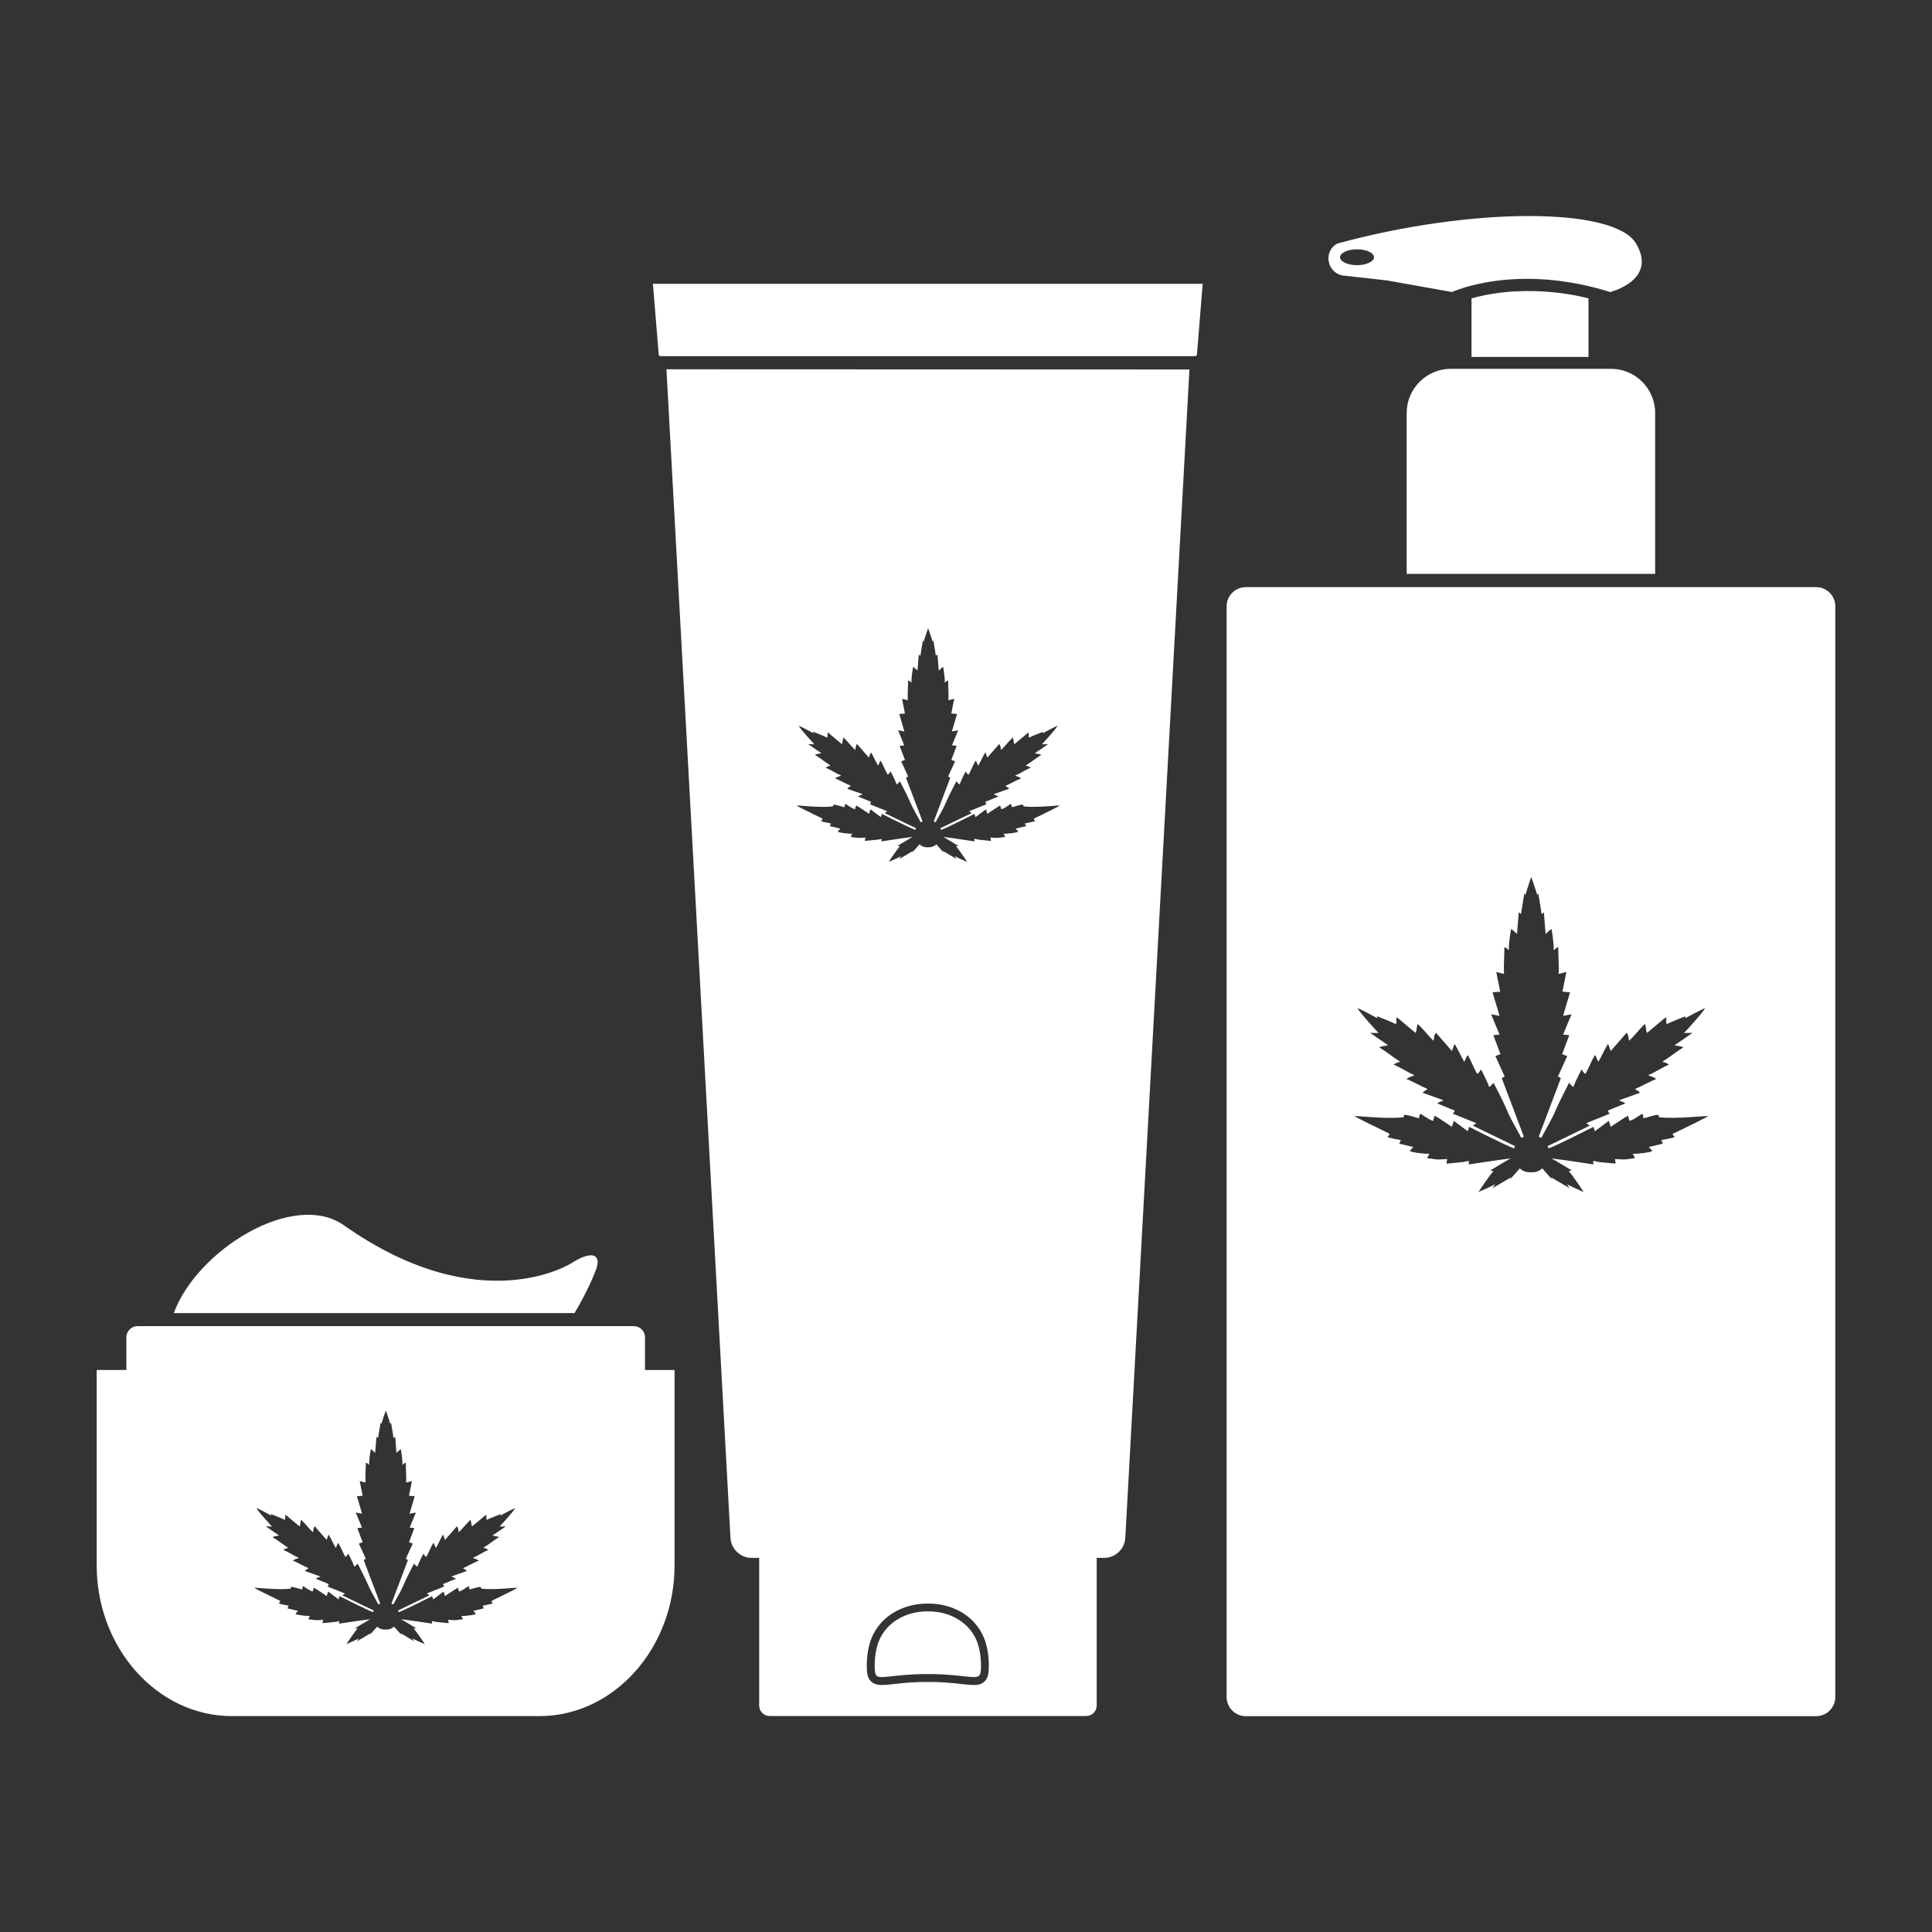 <?xml version="1.0" encoding="UTF-8"?><svg id="Ebene_1" xmlns="http://www.w3.org/2000/svg" viewBox="0 0 200 200"><rect x="0" y="0" width="200" height="200" fill="#333333" stroke="none"/><path d="m59.48,135.92c1.57-2.63,2.24-4.55,2.24-4.55.57-1.61-.57-1.9-2.52-.63,0,0-9.41,6.1-23.6-3.9-5.21-3.66-15.22,2.57-17.61,9.09h41.49Z" fill="#fff" stroke-width="0"/><path d="m66.77,141.82v-3.38c0-.64-.52-1.16-1.16-1.16H14.24c-.64,0-1.16.52-1.16,1.16v3.38h-3.07v20.23c0,8.58,6.3,15.6,13.99,15.6h31.84c7.7,0,13.99-7.02,13.99-15.6v-20.23h-3.07Zm-15.79,24.15c.02.06-1.02.25-1.02.25l.12.28-1.09.26s.26.24.25.32c0,.07-1.03.23-1.47.2.01.13.13.18.14.35-.26.01-.6.09-.84.09-.23,0-.68-.04-.68-.04l.05.28s0,.07,0,.07l-1.29-.13s-.43-.11-.43-.07l.02.25s-2.3-.35-3.22-.46c.16.08,1.57.94,1.57.94l-.26.02s.48.6,1.15,1.62c-.42-.16-1.29-.59-1.29-.59l.2.3c-.45-.26-1.43-.85-1.43-.85l.11.2s-.44-.48-.78-.87c-.2.18-.46.3-.75.3h-.24c-.29,0-.55-.11-.75-.3-.34.39-.78.87-.78.87l.11-.2s-.98.59-1.43.85l.2-.3s-.87.42-1.29.59c.67-1.03,1.15-1.62,1.15-1.62l-.26-.02s1.41-.86,1.57-.94c-.92.11-3.22.46-3.22.46l.02-.25s-.39.06-.43.07l-1.29.13s-.02-.03,0-.07l.05-.28s-.45.04-.68.04c-.24,0-.58-.08-.84-.09.02-.17.13-.23.14-.35-.44.03-1.47-.13-1.47-.2,0-.07.25-.32.25-.32l-1.09-.26.12-.28s-1.04-.19-1.02-.25c.02-.06.26-.19.08-.28-.57-.28-2.63-1.27-2.61-1.32.02-.05,2.45.25,3.72.09.09-.01.03-.17.1-.18.21-.04,1.09.29,1.13.25.03-.04.03-.36.13-.32.1.04.61.46.96.54.03-.03.08-.41.14-.38.13.05,1.31.85,1.31.85l.15-.46,1.08.81.1-.34s2.82,1.43,3.46,1.66c.03-.06.05-.12.08-.17-.91-.44-3.25-1.57-3.25-1.57l.27-.19-1.81-.73s.13-.12.13-.25c-.4-.15-.91-.38-1.33-.54.09-.15.39-.14.45-.25-.45-.16-1.14-.41-1.58-.56.1-.18.33-.22.37-.3-.53-.22-1.05-.53-1.63-.78.3-.2.47-.19.62-.29-.55-.23-1.04-.58-1.6-.81.25-.19.4-.15.5-.23-.52-.32-1.04-.75-1.61-1.1.3-.15.48-.09.67-.17-.43-.28-1.37-.94-1.37-.94l.64.02s-1.44-1.55-1.62-1.92c.38.14,1.53.78,1.53.78l-.04-.16s1.04.4,1.47.61c.16-.65-.46-.93,1.52.68.07-.13.06-.51.16-.69.37.34.85.96,1.2,1.28.09-.1,0-.38.2-.61.38.43.83.95,1.23,1.41.04-.09.12-.37.21-.55.3.49.51,1,.73,1.37.09-.07.14-.4.28-.5.23.39.5,1.07.72,1.44.14-.04.3-.34.3-.34,0,0,.43.79.63,1.35.08-.01.34-.32.34-.32,0,0,.78,1.49,1.04,2.11.31.74.74,1.42,1.11,2.13l.19-.09c-.57-1.5-1.13-2.99-1.71-4.51.07-.04.17-.11.22-.14-.25-.54-.48-1.05-.72-1.57.19-.07.3-.11.39-.14-.19-.5-.36-.96-.55-1.46.24-.02.38-.04.48-.05-.21-.51-.41-1-.64-1.56.31.06.47.09.65.12-.18-.62-.36-1.21-.53-1.81.27-.02.45-.03.59-.05-.1-.51-.2-.99-.3-1.52.27.07.44.11.6.15-.05-.66.03-1.33.03-2.05.25.06.24.19.35.22-.04-.47.16-1.61.16-1.61,0,0,.02-.06.46.37.04-.42.13-1.67.13-1.67l.17.14s.24-1.55.26-1.61c0-.03.07.17.07.17,0,0,.32-1.04.47-1.41h0c.15.37.47,1.41.47,1.41,0,0,.06-.2.07-.17.02.06.26,1.61.26,1.61l.17-.14s.09,1.25.13,1.67c.44-.43.46-.37.46-.37,0,0,.2,1.14.16,1.61.11-.03.1-.16.35-.22,0,.72.07,1.4.03,2.05.16-.04.33-.08.6-.15-.11.53-.2,1-.3,1.52.14.01.32.02.59.05-.18.61-.35,1.19-.53,1.81.18-.03.34-.06.65-.12-.23.56-.43,1.06-.64,1.56.09,0,.23.02.48.05-.19.5-.37.97-.55,1.46.09.03.21.07.39.14-.24.52-.47,1.03-.72,1.57.05.03.15.09.22.14-.57,1.51-1.14,3.01-1.71,4.51.06.03.13.06.19.09.38-.71.81-1.39,1.11-2.13.26-.62,1.04-2.11,1.04-2.11,0,0,.25.31.34.32.21-.57.63-1.35.63-1.35,0,0,.16.31.3.34.22-.37.48-1.05.72-1.44.14.1.19.43.28.5.23-.37.44-.89.73-1.37.09.18.17.46.21.55.4-.46.85-.97,1.23-1.41.2.23.12.51.2.61.34-.32.83-.94,1.2-1.28.1.18.09.56.16.69,1.98-1.61,1.36-1.33,1.52-.68.43-.21,1.47-.61,1.47-.61l-.04.16s1.15-.64,1.53-.78c-.18.37-1.62,1.92-1.62,1.92l.64-.02s-.93.66-1.37.94c.18.09.36.03.67.17-.57.35-1.09.78-1.61,1.1.1.08.25.03.5.23-.56.23-1.05.59-1.6.81.15.1.32.09.62.29-.58.24-1.1.55-1.63.78.04.08.27.12.38.3-.45.15-1.13.41-1.58.56.07.11.37.11.45.25-.41.16-.93.39-1.33.54,0,.12.13.25.13.25l-1.81.73.27.19s-2.34,1.13-3.25,1.57c.03.06.05.12.08.17.64-.22,3.46-1.66,3.46-1.66l.1.34,1.08-.81.15.46s1.18-.79,1.31-.85c.05-.02.1.36.14.38.35-.08.85-.5.96-.54.1-.04.09.29.13.32.03.04.92-.29,1.13-.25.08.01.02.17.1.18,1.28.15,3.71-.14,3.72-.09.02.05-2.04,1.04-2.61,1.32-.19.09.05.22.08.28Z" fill="#fff" stroke-width="0"/><path d="m96.05,166.81h0c2.05-.02,3.66.91,4.49,2.05.87,1.14.97,2.49,1.01,3.29,0,.17,0,.34,0,.51-.04.85-.14.99-1.01.94-.83-.06-2.44-.32-4.49-.3h0c-2.05-.02-3.66.24-4.49.3-.87.06-.97-.09-1.01-.94v-.51c.04-.8.14-2.15,1.01-3.29.83-1.14,2.44-2.07,4.49-2.05Z" fill="#fff" stroke-width="0"/><path d="m68.37,36.87h55.36c.08,0,.17-.09.18-.17l.59-7.32h-56.91l.6,7.32c0,.08.1.17.18.17Z" fill="#fff" stroke-width="0"/><path d="m68.99,38.23l6.63,120.99c.06,1.13,1.04,2.05,2.17,2.05h.8v15.29c0,.6.49,1.08,1.08,1.08h32.78c.6,0,1.08-.49,1.08-1.08v-15.29h.79c1.13,0,2.1-.92,2.17-2.05l6.64-120.97-54.14-.02Zm32.89,135.87c-.3.27-.67.33-1.05.33-.12,0-.23,0-.35-.01-.23-.02-.52-.05-.86-.08-.89-.1-2.13-.24-3.57-.22-1.47-.02-2.69.12-3.59.22-.34.04-.62.07-.85.08-.49.03-1,.03-1.4-.32-.43-.38-.46-.94-.48-1.39v-.55c.04-.82.13-2.42,1.18-3.79,1.06-1.46,3.01-2.37,5.08-2.37h.12c2.1,0,4,.89,5.09,2.39,1.03,1.35,1.12,2.95,1.16,3.73v.55c-.02.5-.05,1.05-.48,1.43Zm5.24-89.11c.02.06-1.02.25-1.02.25l.12.28-1.09.26s.26.24.25.32c0,.07-1.03.23-1.47.2.01.13.13.18.14.35-.26.01-.6.09-.84.09-.23,0-.68-.04-.68-.04l.05.28s0,.07,0,.07l-1.29-.13s-.43-.11-.43-.07l.02.25s-2.3-.35-3.22-.46c.16.08,1.57.94,1.57.94l-.26.02s.48.6,1.15,1.62c-.42-.16-1.29-.59-1.29-.59l.2.3c-.45-.26-1.43-.85-1.43-.85l.11.2s-.44-.48-.78-.87c-.2.18-.46.3-.75.3h-.24c-.29,0-.55-.11-.75-.3-.34.39-.78.87-.78.87l.11-.2s-.98.59-1.43.85l.2-.3s-.87.42-1.29.59c.67-1.03,1.15-1.62,1.15-1.62l-.26-.02s1.41-.86,1.57-.94c-.92.11-3.22.46-3.22.46l.02-.25s-.39.06-.43.07l-1.29.13s-.02-.03,0-.07l.05-.28s-.45.04-.68.04c-.24,0-.58-.08-.84-.09.02-.17.13-.23.14-.35-.44.03-1.47-.13-1.47-.2,0-.07.25-.32.25-.32l-1.09-.26.12-.28s-1.04-.19-1.02-.25c.02-.06.26-.19.08-.28-.57-.28-2.63-1.27-2.61-1.32.02-.05,2.45.25,3.72.09.09-.01.03-.17.1-.18.21-.04,1.09.29,1.13.25.03-.04.03-.36.13-.32.1.04.61.46.96.54.03-.03.08-.41.14-.38.13.05,1.31.85,1.31.85l.15-.46,1.08.81.1-.34s2.82,1.43,3.46,1.66c.03-.06.05-.12.08-.17-.91-.44-3.25-1.57-3.25-1.57l.27-.19-1.81-.73s.13-.12.13-.25c-.4-.15-.91-.38-1.33-.54.09-.15.39-.14.45-.25-.45-.16-1.14-.41-1.58-.56.1-.18.33-.22.37-.3-.53-.22-1.05-.53-1.63-.78.3-.2.47-.19.62-.29-.55-.23-1.04-.58-1.6-.81.25-.19.4-.15.5-.23-.52-.32-1.04-.75-1.61-1.1.3-.15.48-.09.67-.17-.43-.28-1.37-.94-1.37-.94l.64.02s-1.44-1.55-1.62-1.92c.38.14,1.53.78,1.53.78l-.04-.16s1.04.4,1.47.61c.16-.65-.46-.93,1.52.68.07-.13.06-.51.16-.69.37.34.85.96,1.2,1.28.09-.1,0-.38.2-.61.38.43.83.95,1.23,1.41.04-.09.12-.37.21-.55.3.49.51,1,.73,1.37.09-.07.14-.39.28-.5.23.39.5,1.07.72,1.44.14-.04.3-.34.3-.34,0,0,.43.79.63,1.35.08-.01.34-.32.34-.32,0,0,.78,1.49,1.04,2.11.31.74.74,1.42,1.11,2.13l.19-.09c-.57-1.5-1.13-2.99-1.71-4.51.07-.04.17-.11.22-.14-.25-.54-.48-1.05-.72-1.57.19-.07.3-.11.39-.14-.19-.5-.36-.96-.55-1.46.24-.02.38-.04.48-.05-.21-.51-.41-1-.64-1.56.31.06.47.09.65.12-.18-.62-.36-1.21-.53-1.81.27-.02.45-.03.59-.05-.1-.51-.2-.99-.3-1.52.27.07.44.11.6.15-.05-.66.03-1.33.03-2.05.25.06.24.19.35.22-.04-.47.16-1.61.16-1.61,0,0,.02-.06.46.37.04-.42.13-1.67.13-1.67l.17.14s.24-1.55.26-1.61c0-.03.07.17.07.17,0,0,.32-1.04.47-1.41h0c.15.37.47,1.41.47,1.41,0,0,.06-.2.07-.17.02.06.26,1.61.26,1.61l.17-.14s.09,1.25.13,1.67c.44-.43.46-.37.46-.37,0,0,.2,1.14.16,1.61.11-.03.1-.16.35-.22,0,.72.07,1.4.03,2.05.16-.04.33-.08.6-.15-.11.53-.2,1-.3,1.52.14.01.32.02.59.05-.18.61-.35,1.19-.53,1.81.18-.03.34-.06.65-.12-.23.56-.43,1.06-.64,1.56.09,0,.23.02.48.05-.19.5-.37.97-.55,1.46.09.03.21.07.39.14-.24.52-.47,1.03-.72,1.57.05.03.15.09.22.14-.57,1.51-1.14,3.01-1.71,4.51.06.03.13.06.19.09.38-.71.81-1.39,1.11-2.13.26-.62,1.04-2.11,1.04-2.11,0,0,.25.31.34.32.21-.57.63-1.35.63-1.35,0,0,.16.31.3.34.22-.37.48-1.05.72-1.44.14.1.19.43.28.5.23-.37.44-.89.73-1.37.09.18.17.46.21.55.4-.46.85-.97,1.23-1.41.2.23.12.51.2.61.34-.32.83-.94,1.2-1.28.1.18.09.56.16.69,1.98-1.61,1.36-1.33,1.52-.68.43-.21,1.47-.61,1.47-.61l-.04.16s1.15-.64,1.53-.78c-.18.37-1.62,1.92-1.62,1.92l.64-.02s-.93.66-1.37.94c.18.09.36.03.67.17-.57.35-1.09.78-1.61,1.1.1.08.25.03.5.23-.56.23-1.05.59-1.6.81.15.1.32.09.62.29-.58.24-1.1.55-1.63.78.04.08.27.12.38.3-.45.15-1.13.41-1.58.56.07.11.37.11.45.25-.41.16-.93.39-1.33.54,0,.12.13.25.13.25l-1.81.73.27.19s-2.34,1.13-3.25,1.57c.03.06.05.12.08.17.64-.22,3.46-1.66,3.46-1.66l.1.34,1.08-.81.15.46s1.18-.79,1.31-.85c.05-.02.1.36.14.38.35-.08.85-.5.96-.54.1-.04.09.29.13.32.03.04.92-.29,1.13-.25.08.01.02.17.1.18,1.28.15,3.71-.14,3.72-.09.02.05-2.04,1.04-2.61,1.32-.19.09.05.22.08.28Z" fill="#fff" stroke-width="0"/><path d="m150.19,38.18c-2.52,0-4.57,2.05-4.57,4.57v16.66h25.72v-16.66c0-2.52-2.05-4.57-4.57-4.57h-16.58Z" fill="#fff" stroke-width="0"/><path d="m152.33,30.89v6.06h12.11v-6.06s-5.96-1.72-12.11,0Z" fill="#fff" stroke-width="0"/><path d="m139.12,28.53l4.46.5,6.73,1.2s6.58-3.07,16.37,0c0,0,4.93-1.2,2.69-5.01s-17.05-3.81-30.95,0c0,0-.01,0-.03.02-1.48.85-.97,3.11.73,3.3Zm1.36-2.72c.97,0,1.76.37,1.76.82s-.79.82-1.76.82-1.76-.37-1.76-.82.79-.82,1.76-.82Z" fill="#fff" stroke-width="0"/><path d="m188,60.78h-59.03c-1.1,0-1.99.89-1.99,1.99v112.9c0,1.1.89,1.99,1.99,1.99h59.03c1.1,0,1.99-.89,1.99-1.99V62.77c0-1.1-.89-1.99-1.99-1.99Zm-14.75,56.53c-.25.12.07.29.1.38s-1.37.33-1.37.33l.16.37-1.46.35s.34.33.34.42c0,.1-1.38.31-1.98.27.02.17.17.25.19.47-.35.02-.81.13-1.13.13-.3,0-.92-.05-.92-.05l.06.38c0,.06-.01.1-.01.1l-1.73-.17c-.05,0-.58-.15-.58-.09l.03.34s-3.09-.48-4.33-.62c.22.11,2.12,1.26,2.12,1.26l-.35.03s.65.8,1.55,2.18c-.56-.22-1.73-.79-1.73-.79l.27.4c-.61-.35-1.93-1.14-1.93-1.14l.15.27s-.59-.65-1.04-1.18c-.26.24-.62.4-1,.4h-.33c-.39,0-.74-.15-1-.4-.46.53-1.04,1.18-1.04,1.18l.15-.27s-1.32.79-1.93,1.14l.27-.4s-1.17.57-1.73.79c.9-1.38,1.55-2.18,1.55-2.18l-.35-.03s1.9-1.15,2.12-1.26c-1.23.15-4.33.62-4.33.62l.03-.34c0-.05-.53.08-.58.09l-1.73.17s-.02-.03-.01-.1l.06-.38s-.61.05-.92.05c-.33,0-.78-.11-1.13-.13.03-.23.18-.3.19-.47-.59.04-1.97-.17-1.98-.27,0-.1.34-.42.34-.42l-1.46-.35.16-.37s-1.4-.25-1.37-.33c.03-.08.35-.25.1-.38-.76-.38-3.53-1.7-3.5-1.77.02-.06,3.29.33,5.01.12.12-.01.03-.23.14-.25.28-.05,1.47.39,1.51.34.04-.05.03-.48.17-.44.13.05.82.61,1.28.72.05-.03.11-.55.19-.52.18.07,1.76,1.14,1.76,1.14l.2-.62,1.45,1.08.13-.46s3.79,1.93,4.65,2.23l.11-.23c-1.22-.59-4.37-2.12-4.37-2.12l.36-.26-2.43-.98s.17-.17.18-.33c-.54-.2-1.23-.51-1.78-.73.12-.19.52-.19.61-.34-.61-.21-1.53-.55-2.13-.76.14-.24.44-.3.5-.4-.71-.3-1.41-.72-2.19-1.04.4-.26.63-.26.83-.39-.73-.31-1.4-.78-2.15-1.09.33-.26.53-.2.67-.31-.7-.43-1.39-1.01-2.16-1.48.41-.19.65-.12.9-.23-.58-.38-1.84-1.27-1.84-1.27l.87.02s-1.94-2.08-2.18-2.58c.51.19,2.06,1.05,2.06,1.05l-.05-.21s1.4.53,1.97.82c.22-.87-.62-1.25,2.04.91.1-.17.08-.68.22-.93.49.46,1.15,1.29,1.61,1.73.12-.13,0-.52.27-.82.51.58,1.11,1.27,1.65,1.89.06-.12.16-.49.28-.74.4.65.68,1.34.99,1.84.13-.09.19-.53.38-.67.31.53.67,1.44.96,1.93.19-.05.4-.46.4-.46,0,0,.57,1.06.85,1.82.11-.02.45-.43.45-.43,0,0,1.05,2,1.39,2.84.41.99.99,1.91,1.49,2.86.09-.04.17-.08.26-.12-.76-2.01-1.52-4.02-2.29-6.06.09-.06.23-.14.3-.18-.33-.73-.65-1.42-.96-2.11.25-.09.41-.14.53-.19-.25-.67-.49-1.29-.74-1.97.33-.03.52-.05.64-.06-.28-.68-.55-1.34-.87-2.1.41.08.63.12.87.16-.25-.83-.48-1.62-.72-2.44.37-.03.61-.05.79-.06-.14-.69-.27-1.33-.41-2.04.36.09.59.15.81.2-.06-.88.04-1.79.03-2.76.34.08.33.26.47.29-.05-.63.22-2.16.22-2.16,0,0,.03-.08.62.49.05-.56.18-2.24.18-2.24l.23.19s.33-2.08.35-2.17c.01-.04.09.23.09.23,0,0,.43-1.4.63-1.9h0c.19.5.63,1.9.63,1.9,0,0,.08-.27.09-.23.03.09.35,2.17.35,2.17l.23-.19s.13,1.68.18,2.24c.59-.57.62-.49.62-.49,0,0,.26,1.53.22,2.16.15-.03.13-.21.47-.29,0,.97.1,1.88.03,2.76.22-.05.45-.11.81-.2-.14.71-.27,1.35-.41,2.04.19.01.43.03.79.06-.24.81-.47,1.6-.72,2.44.24-.04.46-.08.87-.16-.31.76-.58,1.42-.87,2.1.12.01.31.03.64.06-.26.68-.49,1.3-.74,1.97.12.04.28.1.53.19-.32.69-.63,1.38-.96,2.11.07.04.21.13.3.18-.77,2.03-1.53,4.04-2.29,6.06.09.04.17.08.26.12.5-.95,1.08-1.87,1.49-2.86.35-.83,1.39-2.84,1.39-2.84,0,0,.34.41.45.43.28-.76.85-1.82.85-1.82,0,0,.21.41.4.46.29-.49.65-1.41.96-1.93.19.14.26.58.38.67.3-.5.59-1.19.99-1.84.12.25.22.62.28.74.54-.62,1.14-1.31,1.65-1.89.27.31.16.69.27.82.46-.43,1.12-1.26,1.61-1.73.14.25.12.76.22.93,2.66-2.16,1.83-1.78,2.04-.91.57-.29,1.97-.82,1.97-.82l-.05.21s1.55-.85,2.06-1.05c-.24.49-2.18,2.58-2.18,2.58l.87-.02s-1.25.89-1.84,1.27c.25.12.49.04.9.23-.76.47-1.46,1.05-2.16,1.48.14.11.34.05.67.31-.75.31-1.42.79-2.15,1.09.2.13.43.12.83.39-.78.33-1.48.74-2.19,1.04.06.1.36.16.5.4-.6.21-1.52.55-2.13.76.09.15.49.15.61.34-.56.21-1.25.52-1.78.73,0,.17.18.33.18.33l-2.43.98.36.26s-3.15,1.52-4.37,2.12c.04.08.07.16.11.23.85-.3,4.65-2.23,4.65-2.23l.13.46,1.45-1.08.2.62s1.59-1.07,1.76-1.14c.07-.03.14.48.19.52.47-.11,1.15-.67,1.28-.72.14-.05.12.39.17.44.04.05,1.23-.39,1.51-.34.1.02.02.23.14.25,1.72.2,4.98-.19,5.01-.12.03.07-2.74,1.4-3.5,1.77Z" fill="#fff" stroke-width="0"/></svg>